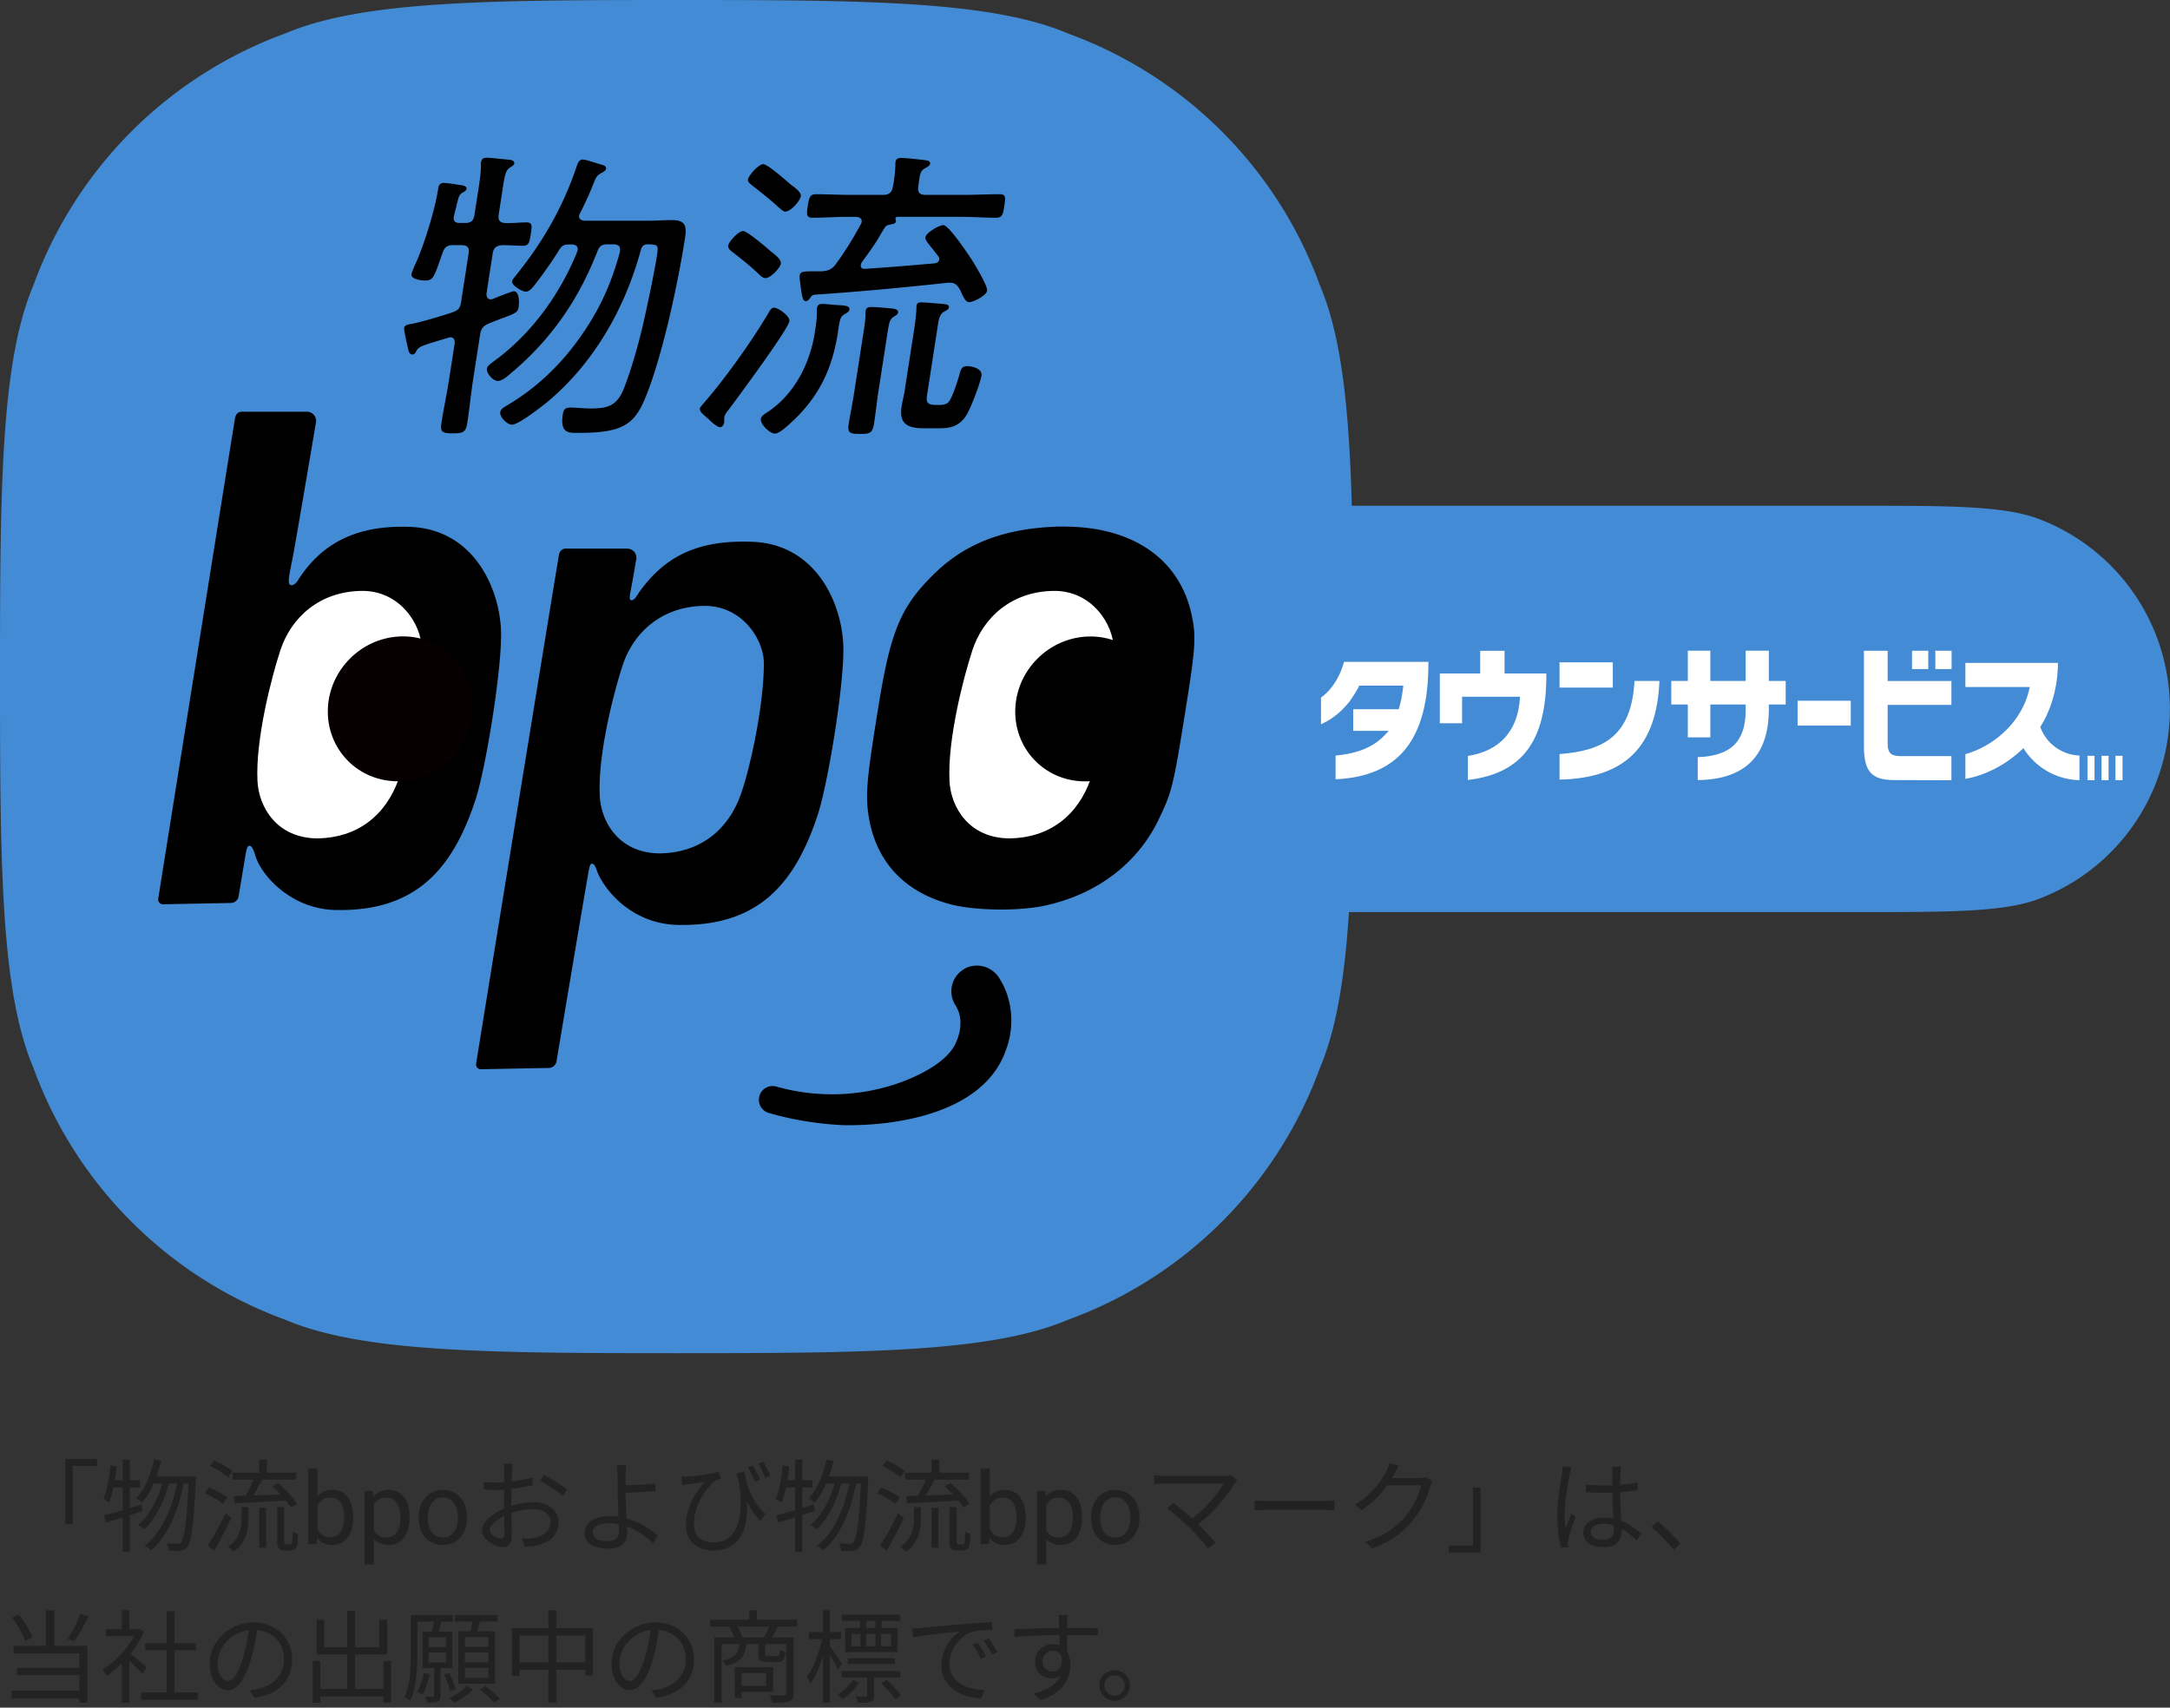 <svg width="216" height="170" viewBox="0 0 216 170" fill="none" xmlns="http://www.w3.org/2000/svg"><rect x="0" y="0" width="216" height="170" fill="#333333" stroke="none"/><g clip-path="url(#clip0_4068_187587)"><path d="M214.774 63.654a20.231 20.231 0 00-12.088-12.087c-3.523-1.218-8.808-1.218-17.616-1.218h-50.511c-.268-9.701-1.031-16.902-3.175-21.943a41.954 41.954 0 00-25.069-25.07C98.668.082 86.093 0 67.356 0 48.62 0 36.036.081 28.397 3.328a41.957 41.957 0 00-25.069 25.07C.081 36.035 0 48.611 0 67.355c0 18.745.081 31.32 3.328 38.96a41.954 41.954 0 0025.07 25.068c7.638 3.248 20.222 3.329 38.958 3.329 18.737 0 31.32-.081 38.959-3.329a41.952 41.952 0 0025.069-25.068c1.64-3.857 2.468-8.98 2.89-15.514h50.796c8.808 0 14.093 0 17.616-1.218a20.23 20.23 0 0012.088-12.088 20.308 20.308 0 001.218-6.917c0-2.354-.414-4.7-1.218-6.916v-.008z" fill="#438BD4"/><path d="M24.208 40.98c-.251 0-.673.009-.803.61-.073.316-6.795 42.49-7.656 47.88a.477.477 0 00.48.552l6.754-.13a.798.798 0 00.77-.673s.618-3.727.699-4.181c.113-.642.187-.812.333-.828.26-.04.406.243.633.974.633 2.062 3.629 5.31 7.956 5.407 7.907.178 11.657-3.938 13.963-11 .99-3.029 2.541-12.43 2.541-16.391 0-4.303-2.541-10.505-9.068-10.748-5.374-.203-8.857 1.664-11.195 5.382-.122.195-.455.52-.706.398-.276-.138-.203-.626.203-2.598.235-1.161 1.802-10.408 2.338-13.582a.907.907 0 00-.901-1.063H24.2l.008-.008zm81.848 11.439c-.447 0-.91 0-1.372.032-5.05.268-8.752 1.762-11.772 4.75-3.239 3.198-4.254 5.61-5.455 13.013-1.153 7.087-1.315 8.776-1.023 10.83.658 4.619 3.507 7.752 8.167 8.978 2.492.65 6.819.707 9.498.114 5.098-1.129 9.109-4.165 11.211-8.508 1.34-2.776 1.47-3.288 2.671-10.78 1.023-6.414 1.096-7.445.642-9.596-1.169-5.545-5.797-8.776-12.543-8.825l-.024-.008z" fill="#000"/><path d="M100.519 83.463c-4.092 0-5.878-3.134-6.007-5.7-.211-4.148 1.396-10.325 2.265-12.988 1.096-3.361 3.945-5.878 8.061-5.95 3.864-.074 6.007 3.384 6.007 5.698 0 4.254-1.355 10.383-2.265 12.99-1.307 3.742-4.18 5.885-8.045 5.95h-.016zm-68.882 0c-4.092 0-5.878-3.134-6.008-5.7-.211-4.148 1.396-10.325 2.265-12.988 1.096-3.361 3.945-5.878 8.061-5.95 3.865-.074 6.008 3.384 6.008 5.698 0 4.254-1.356 10.383-2.265 12.99-1.307 3.742-4.197 5.885-8.061 5.95z" fill="#fff"/><path d="M56.446 54.61c-.252 0-.674.009-.804.61-.073.316-7.388 45.283-8.248 50.673a.477.477 0 00.479.552l6.754-.13a.798.798 0 00.771-.673s2.68-16.034 3.199-18.932c.081-.454.162-.69.26-.714.357-.073.43.398.665.95.869 1.972 3.589 5.033 7.924 5.13 7.907.179 11.657-3.937 13.963-11 .99-3.028 2.541-12.429 2.541-16.39 0-4.303-2.541-10.505-9.068-10.749-5.374-.203-8.638 1.396-11.211 4.952-.227.317-.544.99-.901.844-.187-.073-.017-.811.097-1.396.114-.584.365-2.078.463-2.655a.9.9 0 00-.901-1.063h-5.975l-.008-.008zm9.262 30.347c-4.091 0-5.877-3.134-6.007-5.7-.211-4.148 1.396-10.326 2.265-12.988 1.096-3.361 3.945-5.878 8.061-5.951 3.865-.073 6.008 3.385 6.008 5.699 0 4.254-1.356 10.383-2.265 12.989-1.307 3.742-4.197 5.886-8.062 5.95z" fill="#000"/><path d="M44.805 75.617c2.895-2.843 3.022-7.409.283-10.199-2.738-2.79-7.306-2.747-10.202.095-2.895 2.843-3.022 7.409-.283 10.199s7.306 2.747 10.202-.095z" fill="#060001"/><path d="M113.233 75.626c2.896-2.842 3.023-7.408.284-10.198-2.739-2.79-7.306-2.747-10.202.095-2.896 2.843-3.023 7.409-.284 10.199 2.739 2.79 7.307 2.747 10.202-.096zM47.589 19.07c.138-.893.284-1.843.284-2.639a.925.925 0 01.024-.333c.049-.34.341-.397.585-.397.276 0 1.997.186 2.297.21.211.033.438.122.406.366-.024.187-.195.243-.463.43-.373.244-.479.739-.65 1.843l-.43 2.793c-.089.584.114.86.699.86.641.033 1.453-.065 2.03-.065.64 0 .592.341.462 1.161-.13.828-.179 1.17-.828 1.17-.398 0-1.405-.066-1.98-.066-.585.033-.894.244-.983.828l-.609 3.954c-.04.243.057.617.398.617.121 0 .186-.033.284-.065.292-.122 1.835-.739 2.013-.739.609 0 .552 1.17.495 1.567-.08.552-.34.641-1.745 1.16-.325.123-.714.277-1.177.463-.593.244-.82.52-.91 1.105l-.706 4.538c-.219 1.437-.349 2.85-.576 4.294-.138.885-.406 1.015-1.413 1.015-1.006 0-1.307-.09-1.16-1.015.219-1.412.535-2.85.755-4.294l.568-3.645c.016-.309-.057-.61-.43-.61-.09 0-.252.066-.35.09-2.67.796-2.792.828-3.052 1.315-.09.187-.203.309-.382.309-.308 0-.373-.341-.446-.674-.073-.309-.406-1.745-.373-1.965.048-.34.543-.365.86-.43.917-.187 2.882-.763 3.88-1.104.65-.211.837-.43.934-1.072l.747-4.814c.09-.584-.114-.828-.73-.828h-.861c-.487 0-.796.187-.966.674-.869 2.42-.901 2.85-1.762 2.85-.398 0-1.453-.122-1.372-.642.016-.122.26-.674.309-.828.9-1.867 2.03-5.577 2.33-7.542l.04-.243c.04-.276.227-.463.528-.463.21 0 1.145.122 1.445.187.243.032.877.065.828.398-.033.186-.195.276-.365.365-.374.21-.439.463-.65 1.412-.081.333-.22.828-.252 1.04-.064.43.187.584.553.584h.64c.488 0 .772-.211.853-.739l.374-2.395v.009zm9.912 5.853c.065-.43-.22-.585-.617-.585h-.244c-.487 0-.69.09-.966.52-.698 1.136-1.68 2.517-2.516 3.588-.228.276-.487.585-.828.585-.366 0-1.405-.617-1.348-1.015.024-.187.211-.398.333-.552 2.687-3.313 4.668-6.77 6.007-10.667.17-.488.268-.918.698-.918.276 0 1.648.463 1.998.552.17.065.34.154.308.366-.032.21-.3.332-.463.43-.495.243-.568.52-.763.982-.316.86-.917 2.143-1.355 3.004a.728.728 0 00-.098.243c-.057.366.227.487.536.52h6.316c.795 0 1.607-.065 2.403-.065 1.347 0 1.47.617 1.274 1.843-.665 4.294-2.102 11-3.661 15.14-1.201 3.19-2.151 4.197-6.844 4.197-.95 0-1.956.154-1.648-1.843.073-.462.228-.673.747-.673.642 0 1.332.089 2.005.089 1.713 0 2.647-.244 3.353-2.054.715-1.867 1.267-3.8 1.746-5.731.43-1.81 1.242-5.643 1.51-7.388.17-1.104.146-1.136-.893-1.169-.398 0-.61.187-.699.552-1.51 5.61-4.546 11.154-9.27 15.108-.634.52-2.899 2.297-3.572 2.297-.43 0-1.234-.738-1.153-1.258.049-.34.511-.552.893-.796 2.906-1.745 5.366-4.172 7.266-6.957 1.859-2.695 2.914-5.147 3.742-8.15l.016-.122c.081-.52-.235-.674-.665-.674h-.585c-.52 0-.787.154-.99.674-1.843 4.749-4.538 8.735-8.59 12.137-.357.308-.892.795-1.347.795-.43 0-1.145-.739-1.063-1.258.04-.276.487-.552.73-.739 3.734-2.728 6.551-6.681 8.232-10.821.008-.066.057-.155.065-.212v.025zM72.56 40.745c-.154.187-.414.52-.454.763-.025.154 0 .365-.025.552-.04.276-.227.463-.406.463-.243 0-.739-.398-1.055-.706-.236-.276-1.015-.763-.958-1.137.032-.187.349-.487.47-.641 2.095-2.42 4.677-6.04 6.292-8.768.252-.43.374-.641.617-.641.398 0 1.616.828 1.535 1.347-.13.829-5.163 7.631-6.016 8.768zm4.238-15.66c.414.309.982.763.925 1.161-.065.43-1.023 1.437-1.51 1.437-.276 0-.438-.154-.755-.463-.779-.738-1.648-1.437-2.524-2.11-.195-.155-.496-.366-.447-.674.057-.366 1.023-1.437 1.478-1.437.43 0 2.403 1.713 2.833 2.086zm1.388-4.018c-.244 0-.536-.309-.723-.463-.828-.763-1.737-1.47-2.638-2.176-.162-.154-.414-.308-.373-.552.065-.43 1.063-1.534 1.526-1.534.43 0 2.29 1.656 2.72 2.021.332.244 1.08.763 1.014 1.161-.073.487-1.006 1.534-1.526 1.534v.009zm5.228 11.982c-.576 3.742-1.956 6.681-5.066 9.377-.284.243-.852.738-1.217.738-.52 0-1.478-.95-1.397-1.47.04-.275.382-.486.617-.64 2.793-1.81 4.303-4.993 4.758-7.973l.065-.43a9.808 9.808 0 00.137-1.688c-.016-.09 0-.187.009-.276.048-.333.251-.43.527-.43.309 0 .853.064 1.153.089.877.065 1.624.032 1.55.462-.032.212-.202.309-.365.398-.47.276-.544.366-.706 1.38l-.073.463h.008zm-2.825-3.312c-.114.122-.22.243-.373.243-.309 0-.366-.43-.487-1.193-.025-.211-.057-.43-.082-.674-.024-.21-.08-.487-.04-.706.065-.398.365-.398 1.778-.398h.462c.625-.065.95-.187 1.34-.706.933-1.259 1.753-2.606 2.484-3.954a.728.728 0 00.097-.243c.057-.366-.227-.487-.535-.52h-.829c-1.168 0-2.346.09-3.507.09-.617 0-.633-.276-.495-1.17.146-.917.244-1.169.853-1.169 1.16 0 2.322.065 3.482.065h3.158c.617 0 .893-.243.99-.86.147-.739.212-1.38.244-2.143-.016-.09 0-.187.008-.276.05-.333.309-.398.585-.398.43 0 1.843.154 2.297.211.244.032.601.065.56.365-.032.211-.26.309-.527.463-.439.244-.487.552-.642 1.778-.097.609.114.86.723.86h3.832c1.16 0 2.338-.065 3.507-.065.674 0 .625.309.495 1.17-.13.827-.178 1.168-.852 1.168-1.17 0-2.314-.089-3.483-.089h-6.348c-.098.033-.13.065-.147.154 0 .033-.016.09.008.122.025.065.05.09.033.187-.04.244-.34.244-.568.308-.22.033-.382.09-.495.244-.634.917-.496 1.04-2.322 3.49a.964.964 0 00-.106.277c-.049.308.154.398.398.398a277.12 277.12 0 006.95-.552c.218-.033.413-.122.454-.366.016-.121-.025-.21-.073-.308-.333-.43-.585-.763-.796-1.015-.381-.487-.536-.706-.503-.917.065-.43 1.347-1.194 1.778-1.194.552 0 2.492 2.915 2.865 3.491.293.487 1.567 2.541 1.494 3.036-.081.52-1.404 1.137-1.77 1.137-.34 0-.527-.366-.779-.918a3.11 3.11 0 00-.235-.462c-.228-.341-.439-.552-.893-.552h-.244c-4.433.487-8.84.893-13.24 1.193-.285.033-.366.187-.488.398h-.016zm5.366 3.345c.097-.61.187-1.226.195-1.843-.016-.09 0-.187.016-.309.049-.308.3-.365.544-.365.341 0 .796.032 1.129.065.154 0 .3.032.422.032.722.065 1.177.09 1.128.463-.032.211-.195.244-.463.43-.34.211-.422.552-.568 1.47l-.95 6.129c-.154 1.015-.243 1.989-.406 3.004-.146.95-.406 1.039-1.388 1.039-.982 0-1.274-.065-1.136-.983.162-1.039.381-2.053.535-3.068l.942-6.073v.008zm7.558 7.233c.276 0 .585-.033.828-.211.414-.309 1.04-2.363 1.185-2.915.13-.462.236-.738.755-.738.463 0 1.527.243 1.413.95-.122.762-1.16 3.555-1.656 4.164-.73.95-1.575 1.072-2.59 1.072h-1.437c-1.59 0-2.549-.366-2.265-2.176.082-.52.22-1.015.3-1.534l.959-6.195c.089-.584.194-1.469.219-2.021-.016-.09 0-.211.008-.276.049-.308.235-.333.479-.333.34 0 1.761.122 2.151.154.211.033.642.033.593.341-.033.211-.26.309-.43.398-.463.244-.577.739-.666 1.348l-1.08 6.99c-.138.884.187.982.983.982h.251zM77.35 108.191c4.27 1.201 9.02.958 13.103-.755 1.712-.715 3.693-1.827 4.554-3.329.333-.657.6-1.453.593-2.167a3.272 3.272 0 00-.366-1.648l-.04-.073s-.017-.025-.008-.025c0 0-.017-.024.04.049a2.56 2.56 0 01.47-3.588c1.26-.99 3.126-.52 3.857.868 1.307 2.103 1.429 4.863.536 7.12-2.168 6.032-10.497 7.453-16.066 7.371a32.618 32.618 0 01-5.626-.738 28.915 28.915 0 01-1.875-.479 1.366 1.366 0 01-.926-1.697 1.36 1.36 0 011.746-.909h.008z" fill="#000"/><path d="M146.111 75.255c3.174-.495 4.968-2.476 5.179-5.74v-.153h-5.756V72h-2.216v-4.952h4.019V64.79h2.427v2.257h4.156v.178c0 6.56-2.411 9.783-7.809 10.424v-2.395zm14.426-9.319h-5.301v2.516h5.301v-2.516zm-5.301 9.133c4.27-.325 7.168-1.713 7.46-7.282h2.484c-.276 6.567-3.442 9.693-9.944 9.823v-2.541zm13.744.308c3.304-.114 4.781-1.559 4.781-4.66v-.584h-3.515v3.271h-2.241v-3.271h-1.648v-2.346h1.648v-3.012h2.241v3.012h3.515v-3.012h2.306v3.012h1.68v2.346h-1.68v.487c0 4.627-2.387 6.99-7.079 7.038v-2.28h-.008zm15.246-5.617h-5.294v2.475h5.294V69.76zm4.326 7.898c-2.256 0-3.019-.852-3.019-3.377v-9.498h2.362v3.012h6.348v2.379h-6.348v3.864c0 1.03.471 1.234 1.291 1.234h5.057v2.403l-5.699-.017h.008zm5.708-12.875h-1.616v1.827h1.616v-1.827z" fill="#fff"/><path d="M191.938 64.783h-1.616v1.827h1.616v-1.827zm16.553 10.457h-.707v2.427h.707v-2.428zm1.396 0h-.706v2.427h.706v-2.428zm1.388 0h-.706v2.427h.706v-2.428zm-4.286 2.426a6.73 6.73 0 01-5.488-3.044l-.097-.146-.122.122c-1.6 1.526-3.653 2.59-5.65 2.939v-2.46c2.63-.73 5.593-3.012 6.372-6.511l.041-.17h-6.413v-2.403h9.214c-.017 2.07-.471 3.961-1.332 5.642-.13.235-.251.462-.389.673l-.041.057.024.065a4.319 4.319 0 003.881 2.785v2.451zm-74.038-2.451c2.265-.203 3.897-.91 5.001-2.16l.065-.065.211-.235h-3.531v-2.151h4.529l.033-.106c.179-.593.308-1.274.406-2.078l.016-.162h-4.384l-.04.08c-.219.48-.885 1.446-.893 1.454-.366.479-.853.95-.861.958-.633.593-1.307 1.047-2.013 1.347v-2.654c1.039-.73 1.867-2.022 2.297-3.556h8.394v.138c0 7.582-2.938 11.26-9.238 11.552v-2.354l.008-.008z" fill="#fff"/></g><path d="M6.5 145.245h3.16v.69H7.24v5.78H6.5v-6.47zm8.84.06l.69.13a13.769 13.769 0 01-.47 1.59c-.187.506-.397.98-.63 1.42a6.465 6.465 0 01-.78 1.15.896.896 0 00-.16-.14 4.652 4.652 0 00-.22-.17 1.052 1.052 0 00-.2-.12c.28-.307.533-.664.76-1.07a8.54 8.54 0 00.59-1.32c.173-.474.313-.964.42-1.47zm3.45 1.68h.72l-.01.07v.17c0 .06-.003.106-.01.14-.053 1.14-.11 2.106-.17 2.9-.06.786-.123 1.433-.19 1.94-.06.506-.13.9-.21 1.18-.08.28-.17.48-.27.6a.978.978 0 01-.32.29c-.1.053-.227.09-.38.11-.14.013-.31.02-.51.02s-.41-.007-.63-.02a3.319 3.319 0 00-.07-.38 1.414 1.414 0 00-.14-.37 12.346 12.346 0 001.04.05.61.61 0 00.21-.03.508.508 0 00.17-.13c.08-.094.157-.274.23-.54.073-.267.14-.647.2-1.14a29.91 29.91 0 00.18-1.89c.053-.767.107-1.7.16-2.8v-.17zm-3.52 0h3.82v.7h-4.14l.32-.7zm1.02.22l.57.28a12.1 12.1 0 01-.59 1.8 10.37 10.37 0 01-.87 1.69 5.79 5.79 0 01-1.06 1.28 2.102 2.102 0 00-.28-.23 1.916 1.916 0 00-.31-.21c.293-.234.57-.52.83-.86.26-.34.5-.717.72-1.13a11.99 11.99 0 00.99-2.62zm1.42.05l.61.28a18.097 18.097 0 01-.5 2.01c-.2.66-.437 1.293-.71 1.9a9.772 9.772 0 01-.94 1.64c-.347.493-.733.91-1.16 1.25a2.287 2.287 0 00-.29-.24 2.423 2.423 0 00-.34-.21 5.521 5.521 0 001.18-1.18c.36-.48.677-1.014.95-1.6.28-.587.52-1.207.72-1.86.2-.66.36-1.324.48-1.99zm-7.36 3.6c.32-.08.68-.177 1.08-.29.407-.114.837-.237 1.29-.37.46-.14.913-.28 1.36-.42l.1.66c-.627.2-1.26.403-1.9.61-.64.2-1.217.376-1.73.53l-.2-.72zm1.87-5.54h.7v9.19h-.7v-9.19zm-1.24.57l.65.1c-.047.446-.107.89-.18 1.33-.073.433-.16.843-.26 1.23a6.72 6.72 0 01-.33 1.02 1.036 1.036 0 00-.17-.11 2.159 2.159 0 00-.21-.13 4.964 4.964 0 00-.19-.1c.127-.28.233-.6.32-.96.087-.367.16-.754.22-1.16.067-.407.117-.814.15-1.22zm.07 1.47h2.9v.72h-3.02l.12-.72zm12.1-.75h6.36v.69h-6.36v-.69zm2.65-1.3h.76v1.63h-.76v-1.63zm0 4.79h.68v3.98h-.68v-3.98zm-1.75-.06h.68v1.06c0 .28-.017.566-.05.86a3.638 3.638 0 01-.65 1.75c-.2.28-.47.54-.81.78a1.874 1.874 0 00-.14-.17c-.06-.06-.127-.12-.2-.18a1.044 1.044 0 00-.19-.14c.413-.287.713-.597.9-.93.193-.334.317-.67.37-1.01.06-.347.09-.674.09-.98v-1.04zm1.31-3.06l.77.24c-.12.246-.253.5-.4.76-.14.253-.28.496-.42.73-.14.233-.273.443-.4.63l-.61-.22c.127-.194.253-.414.38-.66.133-.254.26-.51.38-.77s.22-.497.3-.71zm1.75.98l.57-.32a10.871 10.871 0 011.4 1.41c.207.246.367.473.48.68l-.61.36a4.96 4.96 0 00-.47-.67c-.2-.254-.42-.507-.66-.76a7.681 7.681 0 00-.71-.7zm-3.84.98l1.52-.05c.58-.02 1.193-.04 1.84-.06l1.96-.08-.02.64-1.88.1c-.627.033-1.223.063-1.79.09l-1.54.07-.09-.71zm-2.36-3l.41-.54a7.197 7.197 0 011.31.69c.207.133.373.256.5.37l-.43.62a3.183 3.183 0 00-.49-.39c-.2-.14-.413-.277-.64-.41a6.061 6.061 0 00-.66-.34zm-.53 2.71l.41-.56c.213.08.437.18.67.3.233.113.453.23.66.35.207.12.377.236.51.35l-.43.63a3.4 3.4 0 00-.5-.36 7.613 7.613 0 00-.66-.38 7.432 7.432 0 00-.66-.33zm.29 5.24c.173-.26.363-.57.57-.93a32.747 32.747 0 001.22-2.32l.57.47c-.167.353-.347.723-.54 1.11a32.419 32.419 0 01-1.17 2.15l-.65-.48zm6.91-3.85h.7v3.31c0 .2.02.316.06.35a.133.133 0 00.06.03c.033.013.067.02.1.02h.28a.81.81 0 00.12-.01c.047-.007.08-.02.1-.04.04-.027.073-.117.1-.27.013-.08.02-.207.02-.38.007-.18.013-.39.02-.63.06.06.14.116.24.17.1.046.197.086.29.12-.007.22-.02.443-.04.67a2.53 2.53 0 01-.06.48.608.608 0 01-.27.39.703.703 0 01-.22.08c-.093.02-.18.03-.26.03h-.5a.925.925 0 01-.29-.05.687.687 0 01-.26-.13.52.52 0 01-.15-.28c-.027-.114-.04-.32-.04-.62v-3.24zm3.104-3.83h.908v6.474l-.078 1.026h-.83v-7.5zm4.477 4.814v.103c0 .384-.045.74-.137 1.069a2.626 2.626 0 01-.4.85c-.176.241-.39.428-.645.561a1.84 1.84 0 01-.873.2c-.336 0-.63-.057-.884-.17a1.746 1.746 0 01-.635-.503 2.613 2.613 0 01-.415-.791 4.99 4.99 0 01-.21-1.045v-.45c.039-.39.109-.74.21-1.049a2.59 2.59 0 01.415-.791c.172-.222.384-.389.635-.503a2.03 2.03 0 01.874-.176c.332 0 .626.065.884.195.257.127.472.309.644.547.176.238.31.523.4.855.092.328.137.695.137 1.098zm-.908.103v-.103a3.59 3.59 0 00-.073-.742 1.926 1.926 0 00-.235-.615 1.168 1.168 0 00-.425-.42 1.256 1.256 0 00-.649-.156c-.228 0-.426.039-.596.117a1.292 1.292 0 00-.424.317c-.118.13-.214.28-.288.449a2.585 2.585 0 00-.162.518v1.177c.052.228.137.447.254.659.12.208.28.379.479.513.202.133.45.2.747.2.244 0 .452-.049.625-.147a1.18 1.18 0 00.425-.415c.11-.176.192-.379.244-.61.052-.231.078-.479.078-.742zm2.954-1.685v6.299h-.908v-7.314h.83l.078 1.015zm3.56 1.582v.103c0 .384-.046.74-.137 1.069a2.628 2.628 0 01-.4.85 1.814 1.814 0 01-.64.561c-.254.134-.545.2-.874.2-.336 0-.632-.055-.889-.166a1.74 1.74 0 01-.654-.483 2.476 2.476 0 01-.43-.762 4.407 4.407 0 01-.215-1.001v-.547c.04-.39.113-.74.22-1.049.108-.31.25-.573.425-.791.179-.222.395-.389.65-.503.253-.118.546-.176.878-.176.332 0 .627.065.884.195.257.127.474.309.65.547a2.5 2.5 0 01.395.855c.091.328.137.695.137 1.098zm-.909.103v-.103c0-.263-.027-.511-.083-.742a1.878 1.878 0 00-.258-.615 1.233 1.233 0 00-.44-.42 1.252 1.252 0 00-.64-.156 1.41 1.41 0 00-.595.117 1.292 1.292 0 00-.425.317c-.117.13-.213.28-.288.449a2.585 2.585 0 00-.161.518v1.265c.065.227.156.442.273.644.117.199.274.36.469.484.195.12.441.18.737.18.244 0 .454-.05.63-.151.18-.104.326-.246.44-.425.117-.179.203-.384.258-.615.056-.235.083-.484.083-.747zm1.822 0v-.113c0-.38.055-.734.166-1.059.11-.329.27-.614.478-.855a2.13 2.13 0 01.757-.566c.296-.137.628-.205.996-.205.371 0 .705.068 1.001.205.3.133.553.322.762.566.211.241.373.526.483.855.11.325.166.679.166 1.059v.113c0 .381-.055.734-.166 1.059a2.53 2.53 0 01-.483.855c-.209.241-.46.429-.757.566-.293.134-.625.2-.996.2s-.705-.066-1.001-.2a2.266 2.266 0 01-.762-.566 2.578 2.578 0 01-.478-.855 3.265 3.265 0 01-.166-1.059zm.903-.113v.113c0 .263.03.512.093.747.062.231.154.436.278.615.127.179.285.321.474.425.189.101.408.151.659.151.247 0 .464-.05.65-.151a1.37 1.37 0 00.468-.425 1.94 1.94 0 00.278-.615 2.75 2.75 0 00.098-.747v-.113c0-.26-.033-.506-.098-.737a1.903 1.903 0 00-.283-.62 1.348 1.348 0 00-.469-.43 1.316 1.316 0 00-.654-.156c-.247 0-.465.052-.654.156a1.407 1.407 0 00-.469.43 1.962 1.962 0 00-.278.62 2.839 2.839 0 00-.093.737zm8.46-5.294c-.013.06-.023.13-.03.21l-.02.24a9.687 9.687 0 01-.02.24c-.006.153-.016.353-.03.6l-.02.82-.02.9c-.006.3-.01.58-.01.84v.86l.02.92c.014.3.02.58.02.84.007.253.01.456.01.61 0 .306-.036.55-.11.73a.725.725 0 01-.31.38.844.844 0 01-.46.12c-.193 0-.41-.047-.65-.14a2.992 2.992 0 01-.69-.36 2.235 2.235 0 01-.53-.53c-.14-.2-.21-.41-.21-.63 0-.3.114-.594.34-.88.234-.287.534-.554.9-.8a5.75 5.75 0 011.18-.6c.454-.18.917-.314 1.39-.4.474-.094.907-.14 1.3-.14.487 0 .917.083 1.29.25.38.166.677.4.89.7.22.293.33.64.33 1.04s-.083.753-.25 1.06c-.16.306-.4.563-.72.77-.313.206-.7.366-1.16.48a4.67 4.67 0 01-.66.09c-.213.02-.406.036-.58.05l-.28-.81c.187.006.38.006.58 0 .207-.007.404-.03.59-.07.294-.054.567-.144.82-.27.26-.134.467-.307.62-.52.16-.214.24-.47.24-.77 0-.287-.076-.527-.23-.72a1.417 1.417 0 00-.62-.44c-.26-.1-.55-.15-.87-.15-.44 0-.87.046-1.29.14-.42.093-.846.226-1.28.4-.32.12-.613.27-.88.45-.266.173-.48.356-.64.55-.153.193-.23.376-.23.55a.58.58 0 00.11.33c.08.1.177.19.29.27.114.08.234.143.36.19.127.04.237.06.33.06.114 0 .2-.04.26-.12.067-.08.1-.204.1-.37 0-.194-.003-.46-.01-.8l-.02-1.12c-.006-.407-.01-.794-.01-1.16v-.92c.007-.327.01-.644.01-.95.007-.307.01-.577.01-.81.007-.234.01-.4.01-.5a3 3 0 00-.01-.23 3.48 3.48 0 00-.01-.27 1.307 1.307 0 00-.03-.21h.89zm3.1 1.11c.24.126.507.28.8.46.294.173.574.35.84.53.274.18.49.336.65.47l-.41.64a3.642 3.642 0 00-.46-.38 8.47 8.47 0 00-.6-.41c-.213-.14-.423-.27-.63-.39-.206-.127-.39-.234-.55-.32l.36-.6zm-6 .69c.274.033.507.056.7.07.2.006.394.01.58.01.247 0 .524-.014.83-.04a27.8 27.8 0 00.95-.1c.327-.047.644-.1.95-.16.314-.067.594-.137.84-.21l.02.78c-.26.06-.55.12-.87.18a22 22 0 01-.98.14c-.326.04-.64.073-.94.1-.3.026-.56.04-.78.04-.286 0-.53-.004-.73-.01a7.03 7.03 0 01-.55-.04l-.02-.76zm14.2-1.66c-.006.066-.016.16-.03.28a6.2 6.2 0 01-.03.37 6.48 6.48 0 00-.01.34v1.83c0 .273.007.593.02.96.02.36.037.73.05 1.11.02.38.037.74.05 1.08.02.333.03.606.03.82 0 .206-.033.403-.1.59-.066.18-.173.34-.32.48-.14.14-.326.25-.56.33-.233.08-.516.12-.85.12-.46 0-.87-.054-1.23-.16-.36-.107-.646-.274-.86-.5-.206-.234-.31-.54-.31-.92 0-.3.09-.574.27-.82.18-.247.457-.444.83-.59.374-.154.847-.23 1.42-.23.494 0 .97.056 1.43.17.467.113.904.263 1.31.45.414.186.79.396 1.13.63.347.226.647.453.9.68l-.48.76a6.264 6.264 0 00-.86-.73 6.53 6.53 0 00-1.05-.64 5.695 5.695 0 00-1.2-.45 4.791 4.791 0 00-1.28-.17c-.52 0-.92.083-1.2.25-.28.166-.42.386-.42.66 0 .273.134.486.4.64.267.146.64.22 1.12.22.367 0 .64-.084.82-.25.18-.174.27-.434.27-.78a16.7 16.7 0 00-.02-.74l-.04-1.01c-.013-.36-.026-.71-.04-1.05-.013-.347-.02-.65-.02-.91v-1.29c0-.22-.003-.4-.01-.54a6.988 6.988 0 00-.04-.73c-.006-.114-.02-.2-.04-.26h.95zm-.51 2.01c.167 0 .387-.004.66-.01a51.41 51.41 0 001.85-.08c.32-.027.617-.057.89-.09l.03.75c-.273.026-.573.05-.9.07l-.96.06c-.32.013-.62.023-.9.03-.273.006-.496.01-.67.01v-.74zm12.25-1.4c.054.306.124.636.21.99.094.353.217.716.37 1.09.16.373.364.743.61 1.11.247.366.557.716.93 1.05l-.53.71a8.546 8.546 0 01-.98-1.3c-.28-.467-.533-.984-.76-1.55-.226-.567-.44-1.19-.64-1.87l.79-.23zm-6.25.54c.154.013.334.013.54 0 .22-.014.48-.034.78-.06.3-.034.604-.074.91-.12.307-.054.59-.107.85-.16.267-.054.47-.107.61-.16l.24.7c-.066.02-.153.046-.26.08a1.14 1.14 0 00-.27.1 3.913 3.913 0 00-.47.43 6.55 6.55 0 00-.57.69 7.062 7.062 0 00-.55.9 6.02 6.02 0 00-.41 1.07 4.37 4.37 0 00-.16 1.18c0 .353.05.653.15.9.107.24.25.433.43.58.187.14.397.243.63.31.24.066.487.1.74.1.8 0 1.42-.267 1.86-.8.447-.54.717-1.294.81-2.26.1-.974.02-2.114-.24-3.42l.73 1.35a9.97 9.97 0 01.17 1.71 7.114 7.114 0 01-.16 1.62c-.113.506-.3.956-.56 1.35-.26.393-.606.703-1.04.93-.433.226-.963.34-1.59.34a3.38 3.38 0 01-1.09-.17 2.482 2.482 0 01-.86-.48 2.193 2.193 0 01-.56-.79c-.133-.32-.2-.687-.2-1.1 0-.467.054-.904.16-1.31.114-.414.257-.8.43-1.16.18-.36.38-.69.6-.99.22-.307.44-.584.66-.83-.166.02-.36.046-.58.08-.213.026-.42.053-.62.08-.2.026-.363.046-.49.06l-.28.04c-.086.013-.18.03-.28.05l-.06-.84zm7.12-1.1c.074.12.15.266.23.44.087.166.17.333.25.5.087.166.157.32.21.46l-.52.2a8.683 8.683 0 00-.21-.49 8.459 8.459 0 00-.23-.5 6.274 6.274 0 00-.23-.44l.5-.17zm1.02-.39c.114.18.237.406.37.68.134.266.247.506.34.72l-.52.19c-.093-.227-.2-.47-.32-.73a5.49 5.49 0 00-.36-.67l.49-.19zm6.3-.21l.69.13a13.769 13.769 0 01-.47 1.59c-.186.506-.396.98-.63 1.42a6.465 6.465 0 01-.78 1.15.896.896 0 00-.16-.14 4.652 4.652 0 00-.22-.17 1.052 1.052 0 00-.2-.12 5.68 5.68 0 00.76-1.07 8.54 8.54 0 00.59-1.32c.174-.474.314-.964.42-1.47zm3.45 1.68h.72l-.01.07v.17c0 .06-.003.106-.01.14-.053 1.14-.11 2.106-.17 2.9-.06.786-.123 1.433-.19 1.94-.06.506-.13.9-.21 1.18-.08.28-.17.48-.27.6a.978.978 0 01-.32.29c-.1.053-.226.09-.38.11-.14.013-.31.02-.51.02s-.41-.007-.63-.02a3.319 3.319 0 00-.07-.38 1.414 1.414 0 00-.14-.37 12.346 12.346 0 001.04.05.61.61 0 00.21-.03.508.508 0 00.17-.13c.08-.094.157-.274.23-.54.074-.267.14-.647.2-1.14a29.91 29.91 0 00.18-1.89c.054-.767.107-1.7.16-2.8v-.17zm-3.52 0h3.82v.7h-4.14l.32-.7zm1.02.22l.57.28a12.1 12.1 0 01-.59 1.8 10.37 10.37 0 01-.87 1.69c-.326.52-.68.946-1.06 1.28a2.102 2.102 0 00-.28-.23 1.916 1.916 0 00-.31-.21c.294-.234.57-.52.83-.86.26-.34.5-.717.72-1.13a11.99 11.99 0 00.99-2.62zm1.42.05l.61.28a18.097 18.097 0 01-.5 2.01c-.2.66-.436 1.293-.71 1.9a9.772 9.772 0 01-.94 1.64c-.346.493-.733.91-1.16 1.25a2.287 2.287 0 00-.29-.24 2.423 2.423 0 00-.34-.21 5.521 5.521 0 001.18-1.18c.36-.48.677-1.014.95-1.6.28-.587.52-1.207.72-1.86.2-.66.36-1.324.48-1.99zm-7.36 3.6c.32-.08.68-.177 1.08-.29.407-.114.837-.237 1.29-.37.46-.14.914-.28 1.36-.42l.1.66c-.626.2-1.26.403-1.9.61-.64.2-1.216.376-1.73.53l-.2-.72zm1.87-5.54h.7v9.19h-.7v-9.19zm-1.24.57l.65.1c-.046.446-.106.89-.18 1.33-.073.433-.16.843-.26 1.23a6.72 6.72 0 01-.33 1.02 1.036 1.036 0 00-.17-.11 2.159 2.159 0 00-.21-.13 4.964 4.964 0 00-.19-.1c.127-.28.234-.6.32-.96.087-.367.16-.754.22-1.16.067-.407.117-.814.15-1.22zm.07 1.47h2.9v.72h-3.02l.12-.72zm12.1-.75h6.36v.69h-6.36v-.69zm2.65-1.3h.76v1.63h-.76v-1.63zm0 4.79h.68v3.98h-.68v-3.98zm-1.75-.06h.68v1.06c0 .28-.016.566-.05.86a3.638 3.638 0 01-.65 1.75c-.2.28-.47.54-.81.78a1.874 1.874 0 00-.14-.17c-.06-.06-.126-.12-.2-.18a1.044 1.044 0 00-.19-.14c.414-.287.714-.597.9-.93.194-.334.317-.67.37-1.01.06-.347.09-.674.09-.98v-1.04zm1.31-3.06l.77.24c-.12.246-.253.5-.4.76-.14.253-.28.496-.42.73-.14.233-.273.443-.4.63l-.61-.22c.127-.194.254-.414.38-.66.134-.254.26-.51.38-.77s.22-.497.3-.71zm1.75.98l.57-.32a10.871 10.871 0 011.4 1.41c.207.246.367.473.48.68l-.61.36a4.96 4.96 0 00-.47-.67c-.2-.254-.42-.507-.66-.76a7.681 7.681 0 00-.71-.7zm-3.84.98l1.52-.05c.58-.02 1.194-.04 1.84-.06l1.96-.08-.02.64-1.88.1c-.626.033-1.223.063-1.79.09l-1.54.07-.09-.71zm-2.36-3l.41-.54a7.197 7.197 0 011.31.69c.207.133.374.256.5.37l-.43.62a3.183 3.183 0 00-.49-.39c-.2-.14-.413-.277-.64-.41a6.061 6.061 0 00-.66-.34zm-.53 2.71l.41-.56c.214.08.437.18.67.3.234.113.454.23.66.35.207.12.377.236.51.35l-.43.63a3.4 3.4 0 00-.5-.36 7.613 7.613 0 00-.66-.38 7.432 7.432 0 00-.66-.33zm.29 5.24c.174-.26.364-.57.57-.93a32.747 32.747 0 001.22-2.32l.57.47c-.166.353-.346.723-.54 1.11a32.419 32.419 0 01-1.17 2.15l-.65-.48zm6.91-3.85h.7v3.31c0 .2.02.316.06.35a.133.133 0 00.06.03c.034.013.067.02.1.02h.28a.81.81 0 00.12-.01c.047-.007.08-.02.1-.04.04-.027.074-.117.1-.27.014-.08.02-.207.02-.38.007-.18.014-.39.02-.63.06.06.14.116.24.17.1.046.197.086.29.12-.006.22-.02.443-.04.67a2.53 2.53 0 01-.06.48.608.608 0 01-.27.39.703.703 0 01-.22.08c-.093.02-.18.03-.26.03h-.5a.925.925 0 01-.29-.05.687.687 0 01-.26-.13.52.52 0 01-.15-.28c-.026-.114-.04-.32-.04-.62v-3.24zm3.104-3.83h.908v6.474l-.078 1.026h-.83v-7.5zm4.478 4.814v.103c0 .384-.046.74-.137 1.069a2.64 2.64 0 01-.4.85 1.86 1.86 0 01-.645.561c-.254.134-.545.2-.874.2-.335 0-.63-.057-.884-.17a1.746 1.746 0 01-.635-.503 2.613 2.613 0 01-.414-.791 4.99 4.99 0 01-.21-1.045v-.45c.039-.39.109-.74.21-1.049a2.59 2.59 0 01.415-.791c.172-.222.384-.389.634-.503a2.03 2.03 0 01.874-.176c.332 0 .627.065.884.195.257.127.472.309.645.547.175.238.309.523.4.855.091.328.137.695.137 1.098zm-.908.103v-.103c0-.263-.025-.511-.074-.742a1.94 1.94 0 00-.234-.615 1.172 1.172 0 00-.425-.42 1.256 1.256 0 00-.65-.156 1.41 1.41 0 00-.595.117 1.292 1.292 0 00-.425.317c-.117.13-.213.28-.288.449a2.585 2.585 0 00-.161.518v1.177c.052.228.137.447.254.659.12.208.28.379.478.513.202.133.451.2.748.2.244 0 .452-.049.624-.147.176-.101.318-.239.425-.415.111-.176.192-.379.244-.61.052-.231.079-.479.079-.742zm2.954-1.685v6.299h-.909v-7.314h.83l.079 1.015zm3.559 1.582v.103c0 .384-.045.74-.137 1.069a2.62 2.62 0 01-.4.85 1.81 1.81 0 01-.64.561c-.253.134-.545.2-.874.2-.335 0-.631-.055-.888-.166a1.744 1.744 0 01-.655-.483 2.469 2.469 0 01-.429-.762 4.413 4.413 0 01-.215-1.001v-.547c.039-.39.112-.74.22-1.049.107-.31.249-.573.424-.791a1.74 1.74 0 01.65-.503c.254-.118.547-.176.879-.176.332 0 .626.065.884.195.257.127.473.309.649.547.176.238.308.523.395.855.092.328.137.695.137 1.098zm-.908.103v-.103a3.2 3.2 0 00-.083-.742 1.877 1.877 0 00-.259-.615 1.234 1.234 0 00-.439-.42 1.254 1.254 0 00-.64-.156c-.228 0-.426.039-.596.117a1.287 1.287 0 00-.424.317 1.67 1.67 0 00-.289.449 2.638 2.638 0 00-.161.518v1.265c.065.227.157.442.274.644.117.199.273.36.469.484.195.12.441.18.737.18.244 0 .454-.05.63-.151.179-.104.325-.246.439-.425.117-.179.204-.384.259-.615a3.27 3.27 0 00.083-.747zm1.821 0v-.113c0-.38.056-.734.166-1.059.111-.329.27-.614.479-.855.208-.244.46-.433.757-.566.296-.137.628-.205.996-.205.371 0 .704.068 1.001.205.299.133.553.322.761.566.212.241.373.526.484.855.111.325.166.679.166 1.059v.113c0 .381-.055.734-.166 1.059a2.531 2.531 0 01-.484.855c-.208.241-.46.429-.756.566-.293.134-.625.2-.996.2-.372 0-.705-.066-1.001-.2a2.254 2.254 0 01-.762-.566 2.572 2.572 0 01-.479-.855 3.284 3.284 0 01-.166-1.059zm.904-.113v.113c0 .263.031.512.092.747.062.231.155.436.279.615.127.179.285.321.473.425.189.101.409.151.66.151.247 0 .463-.05.649-.151.189-.104.345-.246.469-.425.123-.179.216-.384.278-.615a2.79 2.79 0 00.098-.747v-.113c0-.26-.033-.506-.098-.737a1.903 1.903 0 00-.283-.62 1.35 1.35 0 00-.469-.43 1.318 1.318 0 00-.654-.156c-.248 0-.466.052-.655.156a1.41 1.41 0 00-.468.43 1.961 1.961 0 00-.279.62 2.878 2.878 0 00-.092.737zm13.64-3.644l-.14.16a.579.579 0 00-.11.15c-.186.306-.413.64-.68 1a15.431 15.431 0 01-1.98 2.23c-.386.366-.803.71-1.25 1.03l-.62-.55c.407-.28.787-.584 1.14-.91a13.408 13.408 0 001.75-1.96 6.52 6.52 0 00.53-.82h-5.88c-.126 0-.256.003-.39.01-.133.006-.256.013-.37.02a1.82 1.82 0 00-.26.03v-.9l.31.04a6.338 6.338 0 00.71.04h5.96c.287 0 .504-.027.65-.08l.63.51zm-4.71 4.75a13.265 13.265 0 00-.54-.51c-.2-.187-.41-.374-.63-.56-.22-.194-.426-.367-.62-.52a6.124 6.124 0 00-.5-.38l.65-.53c.114.086.264.206.45.36.187.146.39.313.61.5.227.186.45.376.67.57.22.193.42.38.6.56.214.2.434.42.66.66.234.24.454.473.66.7.207.226.38.43.52.61l-.73.58a6.553 6.553 0 00-.49-.61c-.2-.24-.416-.484-.65-.73a33.458 33.458 0 00-.66-.7zm6.44-2.74c.1.006.224.016.37.03l.48.02h6.02c.254 0 .47-.007.65-.02.18-.014.324-.024.43-.03v.98l-.45-.03c-.193-.014-.4-.02-.62-.02h-5.49c-.273 0-.533.006-.78.02-.246.006-.45.016-.61.03v-.98zm17.7-1.92c-.046.066-.09.153-.13.26-.04.1-.073.19-.1.27-.086.333-.213.7-.38 1.1-.166.393-.366.793-.6 1.2a8.68 8.68 0 01-2.43 2.66c-.626.453-1.41.853-2.35 1.2l-.72-.65a9.137 9.137 0 001.65-.65 8.22 8.22 0 001.31-.86c.387-.314.73-.647 1.03-1 .26-.307.497-.644.71-1.01.22-.367.407-.734.56-1.1.154-.374.264-.71.33-1.01h-3.71l.32-.72h3.19c.134 0 .257-.007.37-.02.114-.02.207-.047.28-.08l.67.41zm-3.35-1.52c-.086.133-.17.276-.25.43-.08.146-.143.266-.19.36-.2.366-.45.763-.75 1.19-.3.42-.656.836-1.07 1.25-.413.413-.89.8-1.43 1.16l-.69-.52c.434-.254.82-.53 1.16-.83.34-.3.637-.604.89-.91.26-.307.48-.6.66-.88.18-.28.324-.534.43-.76.054-.087.11-.207.17-.36.067-.16.114-.304.14-.43l.93.3zm8.13 8.63h-3.16v-.69h2.42v-5.78h.74v6.47zm10.49-6.77a18.13 18.13 0 001.7.08c.6 0 1.197-.024 1.79-.07.594-.047 1.144-.12 1.65-.22v.77c-.533.086-1.096.15-1.69.19-.586.04-1.176.063-1.77.07-.286 0-.566-.007-.84-.02-.266-.014-.546-.03-.84-.05v-.75zm3.5-1.79l-.04.3-.02.3a18.543 18.543 0 00-.03 1.06v.61c0 .38.007.76.02 1.14.014.38.03.75.05 1.11.02.36.037.7.05 1.02.02.313.03.6.03.86 0 .2-.03.396-.09.59a1.311 1.311 0 01-.28.52 1.246 1.246 0 01-.53.36c-.22.093-.496.14-.83.14-.673 0-1.19-.127-1.55-.38-.353-.254-.53-.604-.53-1.05 0-.28.08-.534.24-.76.167-.234.4-.417.7-.55.307-.134.68-.2 1.12-.2.427 0 .817.05 1.17.15.36.093.69.22.99.38.307.153.587.326.84.52.254.186.487.373.7.56l-.44.67a8.513 8.513 0 00-1.05-.87 4.678 4.678 0 00-1.08-.58 3.36 3.36 0 00-1.19-.21c-.38 0-.69.076-.93.23-.233.146-.35.34-.35.58 0 .253.114.45.34.59.227.133.52.2.88.2.287 0 .507-.047.66-.14.16-.094.27-.22.33-.38.067-.16.1-.35.1-.57 0-.18-.006-.424-.02-.73-.013-.307-.03-.64-.05-1a63.73 63.73 0 01-.05-1.12c-.013-.38-.02-.737-.02-1.07v-1.67a4.88 4.88 0 00-.04-.61h.9zm-4.94.06a3.92 3.92 0 00-.07.21l-.06.25c-.013.086-.026.16-.04.22-.04.186-.083.41-.13.67l-.13.83c-.046.293-.09.593-.13.9-.033.3-.06.59-.08.87a10.75 10.75 0 00-.01 1.45c.02.22.047.453.08.7.054-.154.114-.317.18-.49l.2-.52c.074-.174.137-.327.19-.46l.41.32-.27.77-.27.81c-.08.253-.136.463-.17.63a6.922 6.922 0 00-.04.23c-.006.086-.006.16 0 .22v.17l.02.18-.7.05c-.1-.36-.19-.807-.27-1.34-.073-.54-.11-1.147-.11-1.82 0-.374.017-.76.05-1.16.04-.407.084-.804.13-1.19l.15-1.06.13-.8c.014-.114.027-.234.04-.36.014-.127.02-.244.02-.35l.88.07zm10.18 8.2a11.954 11.954 0 00-.7-.8c-.253-.267-.51-.524-.77-.77a10.35 10.35 0 00-.74-.66l.65-.57c.24.193.494.416.76.67.267.253.527.513.78.78.26.266.494.523.7.77l-.68.58zM4.58 160.305h.82v3.94h-.82v-3.94zm-3.37.71l.68-.27c.187.233.367.486.54.76.173.266.33.533.47.8.14.26.247.496.32.71l-.72.33a5.614 5.614 0 00-.31-.73 9.36 9.36 0 00-.46-.83 7.706 7.706 0 00-.52-.77zm6.8-.36l.81.27c-.147.286-.303.58-.47.88-.16.293-.323.58-.49.86-.167.28-.327.526-.48.74l-.65-.25c.147-.227.3-.484.46-.77.16-.294.313-.59.46-.89.147-.307.267-.587.36-.84zm-6.66 3.19h7.34v5.67H7.9v-4.92H1.35v-.75zm.33 2.2H8.2v.72H1.68v-.72zm-.53 2.28H8.3v.75H1.15v-.75zm12.9.16h5.66v.73h-5.66v-.73zm.4-4.91h5.04v.72h-5.04v-.72zm2.14-3.19h.77v8.45h-.77v-8.45zm-6.04 1.8h3.32v.69h-3.32v-.69zm1.58 2.99l.75-.88v5.21h-.75v-4.33zm0-4.87h.75v2.22h-.75v-2.22zm.68 4.18c.087.06.213.16.38.3.167.14.347.293.54.46.193.16.37.31.53.45.16.14.273.243.34.31l-.46.61a6.78 6.78 0 00-.36-.4c-.153-.16-.32-.327-.5-.5-.173-.174-.34-.334-.5-.48a6.396 6.396 0 00-.4-.36l.43-.39zm.78-2.3h.16l.14-.03.42.28c-.247.613-.57 1.2-.97 1.76-.4.553-.84 1.056-1.32 1.51a10.31 10.31 0 01-1.42 1.15 1.76 1.76 0 00-.11-.24 3.061 3.061 0 00-.15-.25 1.281 1.281 0 00-.13-.19c.453-.267.9-.6 1.34-1 .44-.407.84-.854 1.2-1.34.367-.494.647-.994.84-1.5v-.15zm12.05-.31c-.067.52-.153 1.063-.26 1.63-.1.566-.23 1.116-.39 1.65-.2.686-.423 1.26-.67 1.72-.24.46-.5.806-.78 1.04-.28.233-.573.35-.88.35-.293 0-.577-.107-.85-.32-.273-.214-.497-.52-.67-.92-.173-.407-.26-.884-.26-1.43 0-.547.11-1.064.33-1.55.227-.487.537-.917.93-1.29a4.506 4.506 0 013.11-1.23c.587 0 1.113.096 1.58.29a3.546 3.546 0 011.98 1.97c.18.44.27.913.27 1.42 0 .7-.15 1.316-.45 1.85-.293.533-.72.966-1.28 1.3-.553.333-1.227.553-2.02.66l-.47-.74.46-.06a4.047 4.047 0 001.33-.41c.307-.16.58-.36.82-.6.24-.247.43-.537.57-.87.147-.34.22-.727.22-1.16 0-.407-.067-.784-.2-1.13a2.652 2.652 0 00-.59-.93 2.776 2.776 0 00-.95-.63c-.373-.154-.8-.23-1.28-.23-.547 0-1.043.1-1.49.3a3.619 3.619 0 00-1.84 1.85c-.167.38-.25.753-.25 1.12 0 .42.053.766.16 1.04.113.266.247.463.4.59.16.126.317.19.47.19.16 0 .323-.077.49-.23.167-.16.337-.414.51-.76.173-.354.343-.81.51-1.37.147-.48.27-.99.37-1.53.107-.54.183-1.07.23-1.59l.84.01zm5.86 6.26h7.06v.74H31.5v-.74zm3.06-7.78h.78v8.21h-.78v-8.21zm-3.43 5h.75v4.15h-.75v-4.15zm7.03 0h.77v4.13h-.77v-4.13zm-6.65-4.1h.75v2.73h5.49v-2.73h.78v3.45h-7.02v-3.45zm9.62-.48h3.94v.66h-3.94v-.66zm1.05 5.77l.6.12a9.24 9.24 0 01-.31 1.12c-.127.366-.267.68-.42.94a1.348 1.348 0 00-.25-.16 3.482 3.482 0 00-.29-.14c.16-.247.293-.537.4-.87a7.93 7.93 0 00.27-1.01zm2.03.16l.51-.17c.127.253.25.533.37.84.12.3.207.553.26.76l-.55.21a6.756 6.756 0 00-.24-.78c-.113-.314-.23-.6-.35-.86zm-3.31-5.93h.65v3.69c0 .36-.01.753-.03 1.18a17.5 17.5 0 01-.09 1.3c-.047.433-.12.856-.22 1.27-.1.413-.227.786-.38 1.12a1.435 1.435 0 00-.17-.14 4.726 4.726 0 00-.21-.14.823.823 0 00-.18-.1c.193-.434.333-.91.42-1.43.093-.52.15-1.047.17-1.58.027-.534.04-1.027.04-1.48v-3.69zm1.77 3.74v.99h1.73v-.99h-1.73zm0-1.52v.98h1.73v-.98h-1.73zm-.6-.56h2.96v3.63h-2.96v-3.63zm1.15 3.49h.63v2.87a.91.91 0 01-.06.37.432.432 0 01-.22.23c-.1.046-.237.073-.41.08-.167.013-.373.02-.62.02a2.514 2.514 0 00-.2-.58c.173.006.33.01.47.01.14 0 .233-.004.28-.01.087-.007.13-.05.13-.13v-2.86zm-.02-4.68l.75.1c-.067.253-.137.51-.21.77-.067.253-.13.473-.19.66l-.59-.12c.047-.2.093-.434.14-.7.053-.274.087-.51.1-.71zm2.09-.47h4.25v.65h-4.25v-.65zm.98 3.73v.98h2.34v-.98h-2.34zm0 1.54v.99h2.34v-.99h-2.34zm0-3.07v.97h2.34v-.97h-2.34zm-.65-.58h3.66v5.23h-3.66v-5.23zm1.44-1.31l.77.1c-.073.28-.147.566-.22.86-.073.286-.14.536-.2.75l-.62-.12c.033-.147.067-.314.1-.5.04-.194.073-.384.1-.57.033-.194.057-.367.07-.52zm-.61 6.75l.63.36a4.646 4.646 0 01-.55.5 7.36 7.36 0 01-.66.46 6.63 6.63 0 01-.66.36 2.314 2.314 0 00-.23-.24 6.274 6.274 0 00-.25-.24c.213-.094.427-.207.64-.34.22-.134.423-.274.61-.42.193-.154.35-.3.47-.44zm1.33.36l.55-.35c.16.12.33.256.51.41.187.153.36.303.52.45.167.153.3.29.4.41l-.58.4a3.322 3.322 0 00-.38-.42 11.275 11.275 0 00-1.02-.9zm3.18-6.1h8.06v4.7h-.77v-3.97h-6.54v4.02h-.75v-4.75zm.4 3.39h7.34v.74h-7.34v-.74zm3.22-5.18h.79v9.19h-.79v-9.19zm11.06 1.57c-.067.52-.153 1.063-.26 1.63-.1.566-.23 1.116-.39 1.65-.2.686-.423 1.26-.67 1.72-.24.46-.5.806-.78 1.04-.28.233-.573.35-.88.35-.293 0-.577-.107-.85-.32-.273-.214-.497-.52-.67-.92-.173-.407-.26-.884-.26-1.43 0-.547.11-1.064.33-1.55.227-.487.537-.917.93-1.29a4.506 4.506 0 013.11-1.23c.587 0 1.113.096 1.58.29a3.546 3.546 0 011.98 1.97c.18.44.27.913.27 1.42 0 .7-.15 1.316-.45 1.85-.293.533-.72.966-1.28 1.3-.553.333-1.227.553-2.02.66l-.47-.74.46-.06a4.047 4.047 0 001.33-.41c.307-.16.58-.36.82-.6.24-.247.43-.537.57-.87.147-.34.22-.727.22-1.16 0-.407-.067-.784-.2-1.13a2.652 2.652 0 00-.59-.93 2.776 2.776 0 00-.95-.63c-.373-.154-.8-.23-1.28-.23-.547 0-1.043.1-1.49.3a3.619 3.619 0 00-1.84 1.85c-.167.38-.25.753-.25 1.12 0 .42.053.766.16 1.04.113.266.247.463.4.59.16.126.317.19.47.19.16 0 .323-.077.49-.23.167-.16.337-.414.51-.76.173-.354.343-.81.51-1.37.147-.48.27-.99.37-1.53.107-.54.183-1.07.23-1.59l.84.01zm5.05-.62h8.65v.69h-8.65v-.69zm3.89-.95h.77v1.34h-.77v-1.34zm-3.47 2.7h7.55v.66h-6.83v5.83h-.72v-6.49zm7.15 0h.73v5.57c0 .22-.03.393-.09.52a.563.563 0 01-.33.28 2.39 2.39 0 01-.67.11c-.28.013-.627.02-1.04.02a2.296 2.296 0 00-.06-.23 6.185 6.185 0 00-.09-.27 1.434 1.434 0 00-.11-.23c.327.006.627.01.9.01.273.006.453.006.54 0 .087-.007.143-.027.17-.06.033-.027.05-.077.05-.15v-5.57zm-4.63.48h.69c-.033.44-.113.813-.24 1.12-.127.306-.337.56-.63.76-.287.2-.687.36-1.2.48a1.16 1.16 0 00-.15-.28 1.404 1.404 0 00-.21-.25c.447-.094.79-.217 1.03-.37.247-.154.42-.347.52-.58a2.8 2.8 0 00.19-.88zm1.86.01h.67v1.16c0 .093.017.153.05.18.033.026.113.04.24.04h.88a.241.241 0 00.15-.04c.04-.027.07-.087.09-.18.02-.1.033-.247.04-.44.067.046.157.093.27.14.113.04.217.07.31.09-.033.4-.107.67-.22.81-.107.133-.293.2-.56.2h-1.04c-.233 0-.413-.024-.54-.07a.462.462 0 01-.27-.24 1.308 1.308 0 01-.07-.48v-1.17zm-2.35 2.47h.68v3.08h-.68v-3.08zm.41 0h3.4v2.46h-3.4v-.59h2.71v-1.28h-2.71v-.59zm-.94-4.03l.72-.14c.12.186.23.393.33.62.107.226.187.426.24.6l-.77.18a3.676 3.676 0 00-.21-.61c-.1-.24-.203-.457-.31-.65zm4.02-.17l.82.15c-.113.233-.233.463-.36.69-.12.226-.233.42-.34.58l-.73-.15c.107-.174.217-.38.33-.62.113-.247.207-.464.28-.65zm7.76 3.3h4.7v.58h-4.7v-.58zm-.58-4.32h5.79v.62h-5.79v-.62zm-.05 5.62h5.84v.63h-5.84v-.63zm3.97 1.23l.53-.35c.173.153.35.32.53.5.18.18.347.36.5.54.16.173.287.333.38.48l-.56.4a4.07 4.07 0 00-.36-.48 9.129 9.129 0 00-.5-.56c-.18-.194-.353-.37-.52-.53zm-2.97-4.94v1.23h3.93v-1.23h-3.93zm-.63-.59h5.22v2.4h-5.22v-2.4zm2.18 4.58h.7v2.12c0 .166-.02.3-.06.4-.04.106-.127.186-.26.24a2.01 2.01 0 01-.51.09c-.207.013-.467.02-.78.02a1.463 1.463 0 00-.09-.32 4.456 4.456 0 00-.14-.31c.247.006.457.01.63.01.173.006.29.006.35 0 .067-.007.11-.02.13-.04.02-.02.03-.054.03-.1v-2.11zm-1.39.57l.57.32a5.12 5.12 0 01-.73.88 6.517 6.517 0 01-.9.74 2.124 2.124 0 00-.22-.23 2.33 2.33 0 00-.25-.22c.293-.194.58-.427.86-.7a4.92 4.92 0 00.67-.79zm.69-6.12h.61v1.33h-.61v-1.33zm.05 1.23h.55v1.9h-.55v-1.9zm1.48-1.23h.62v1.33h-.62v-1.33zm0 1.23h.56v1.9h-.56v-1.9zm-6.62.15h3.22v.7h-3.22v-.7zm1.4-2.17h.69v9.19h-.69v-9.19zm-.02 2.59l.47.15c-.08.4-.18.813-.3 1.24-.113.426-.243.846-.39 1.26-.147.413-.303.796-.47 1.15-.167.353-.34.656-.52.91-.033-.1-.09-.21-.17-.33a8.392 8.392 0 00-.21-.32c.167-.227.33-.497.49-.81.16-.314.31-.654.45-1.02.14-.367.267-.74.38-1.12.113-.387.203-.757.27-1.11zm.66.91c.06.066.147.186.26.36.12.166.247.35.38.55.14.2.267.386.38.56.113.166.19.286.23.36l-.41.56a8.824 8.824 0 00-.25-.48c-.1-.194-.21-.394-.33-.6-.12-.207-.233-.397-.34-.57a9.862 9.862 0 00-.26-.42l.34-.32zm8.23-1.68l.51-.02c.16-.014.287-.024.38-.03.16-.02.39-.044.69-.07.307-.034.657-.067 1.05-.1.393-.04.817-.08 1.27-.12l1.37-.12c.367-.034.713-.06 1.04-.08.327-.027.63-.047.91-.06.28-.02.53-.034.75-.04v.8c-.187 0-.4.003-.64.01-.24.006-.477.02-.71.04a2.9 2.9 0 00-.61.11 2.903 2.903 0 00-.96.52c-.28.226-.52.49-.72.79-.2.3-.353.61-.46.93-.1.32-.15.63-.15.93 0 .386.067.726.2 1.02a2.2 2.2 0 00.54.73c.233.2.497.363.79.49.293.126.603.223.93.29.333.06.663.093.99.1l-.29.83a5.47 5.47 0 01-1.12-.16 5.037 5.037 0 01-1.07-.38 3.724 3.724 0 01-.91-.65 2.898 2.898 0 01-.63-.91 2.919 2.919 0 01-.23-1.19c0-.52.09-1 .27-1.44.187-.447.423-.837.71-1.17.287-.334.583-.59.89-.77-.213.026-.48.056-.8.09-.313.033-.65.07-1.01.11-.36.033-.723.073-1.09.12-.36.046-.697.093-1.01.14a9.16 9.16 0 00-.79.13l-.09-.87zm6.53 1.39c.073.106.16.243.26.41.107.16.21.326.31.5.1.166.183.326.25.48l-.51.24a8.393 8.393 0 00-.38-.73 6.541 6.541 0 00-.44-.68l.51-.22zm1.09-.42c.08.106.173.24.28.4.107.16.21.326.31.5.107.166.2.326.28.48l-.52.25a8.63 8.63 0 00-.4-.73 7.194 7.194 0 00-.44-.67l.49-.23zm7.86-2.31c0 .033-.007.093-.02.18l-.02.26c0 .08-.003.143-.01.19-.007.126-.01.3-.01.52v1.51c.007.266.01.516.01.75.007.233.01.43.01.59l-.77-.38v-1.08c0-.254-.003-.504-.01-.75a20.24 20.24 0 00-.03-1.16 6.834 6.834 0 00-.06-.63h.91zm-5.31 1.39c.273 0 .583-.004.93-.01.347-.014.713-.027 1.1-.04.393-.014.79-.024 1.19-.03l1.15-.02c.373-.007.717-.01 1.03-.01h1.74c.267 0 .5.003.7.01h.49l-.01.74c-.28-.014-.657-.024-1.13-.03a62.93 62.93 0 00-3.16 0c-.467.006-.937.016-1.41.03-.473.013-.933.033-1.38.06-.44.02-.847.043-1.22.07l-.02-.77zm5.25 2.91c0 .44-.067.81-.2 1.11-.127.3-.307.523-.54.67-.227.146-.493.22-.8.22-.207 0-.41-.034-.61-.1a1.75 1.75 0 01-.53-.32 1.694 1.694 0 01-.37-.53 1.896 1.896 0 01-.13-.72c0-.334.08-.63.24-.89a1.778 1.778 0 011.52-.85c.393 0 .717.09.97.27.26.173.457.413.59.72.133.3.2.643.2 1.03 0 .333-.05.673-.15 1.02-.093.346-.253.68-.48 1-.22.32-.523.613-.91.88-.38.26-.863.476-1.45.65l-.67-.66a6.46 6.46 0 001.22-.41c.36-.167.663-.37.91-.61s.433-.52.56-.84c.133-.32.2-.687.2-1.1 0-.454-.097-.78-.29-.98a.938.938 0 00-.7-.3.977.977 0 00-.49.13c-.153.08-.28.2-.38.36-.093.16-.14.35-.14.57 0 .313.1.556.3.73.207.173.447.26.72.26a.843.843 0 00.53-.17c.147-.12.25-.297.31-.53.067-.24.073-.537.02-.89l.55.28zm4.734 1.18c.287 0 .543.07.77.21.227.133.41.316.55.55.14.226.21.48.21.76s-.07.536-.21.77c-.14.226-.323.41-.55.55-.227.14-.483.21-.77.21-.28 0-.537-.07-.77-.21a1.671 1.671 0 01-.55-.55 1.53 1.53 0 01-.2-.77 1.472 1.472 0 01.76-1.31c.233-.14.487-.21.76-.21zm0 2.54a.978.978 0 00.72-.29c.2-.2.3-.444.3-.73a.946.946 0 00-.14-.5 1.006 1.006 0 00-.36-.37.974.974 0 00-.52-.14.937.937 0 00-.5.14 1.083 1.083 0 00-.37.37.946.946 0 00-.14.5 1.02 1.02 0 00.51.89c.153.086.32.13.5.13z" fill="#222"/><defs><clipPath id="clip0_4068_187587"><path fill="#fff" d="M0 0h216v134.705H0z"/></clipPath></defs></svg>